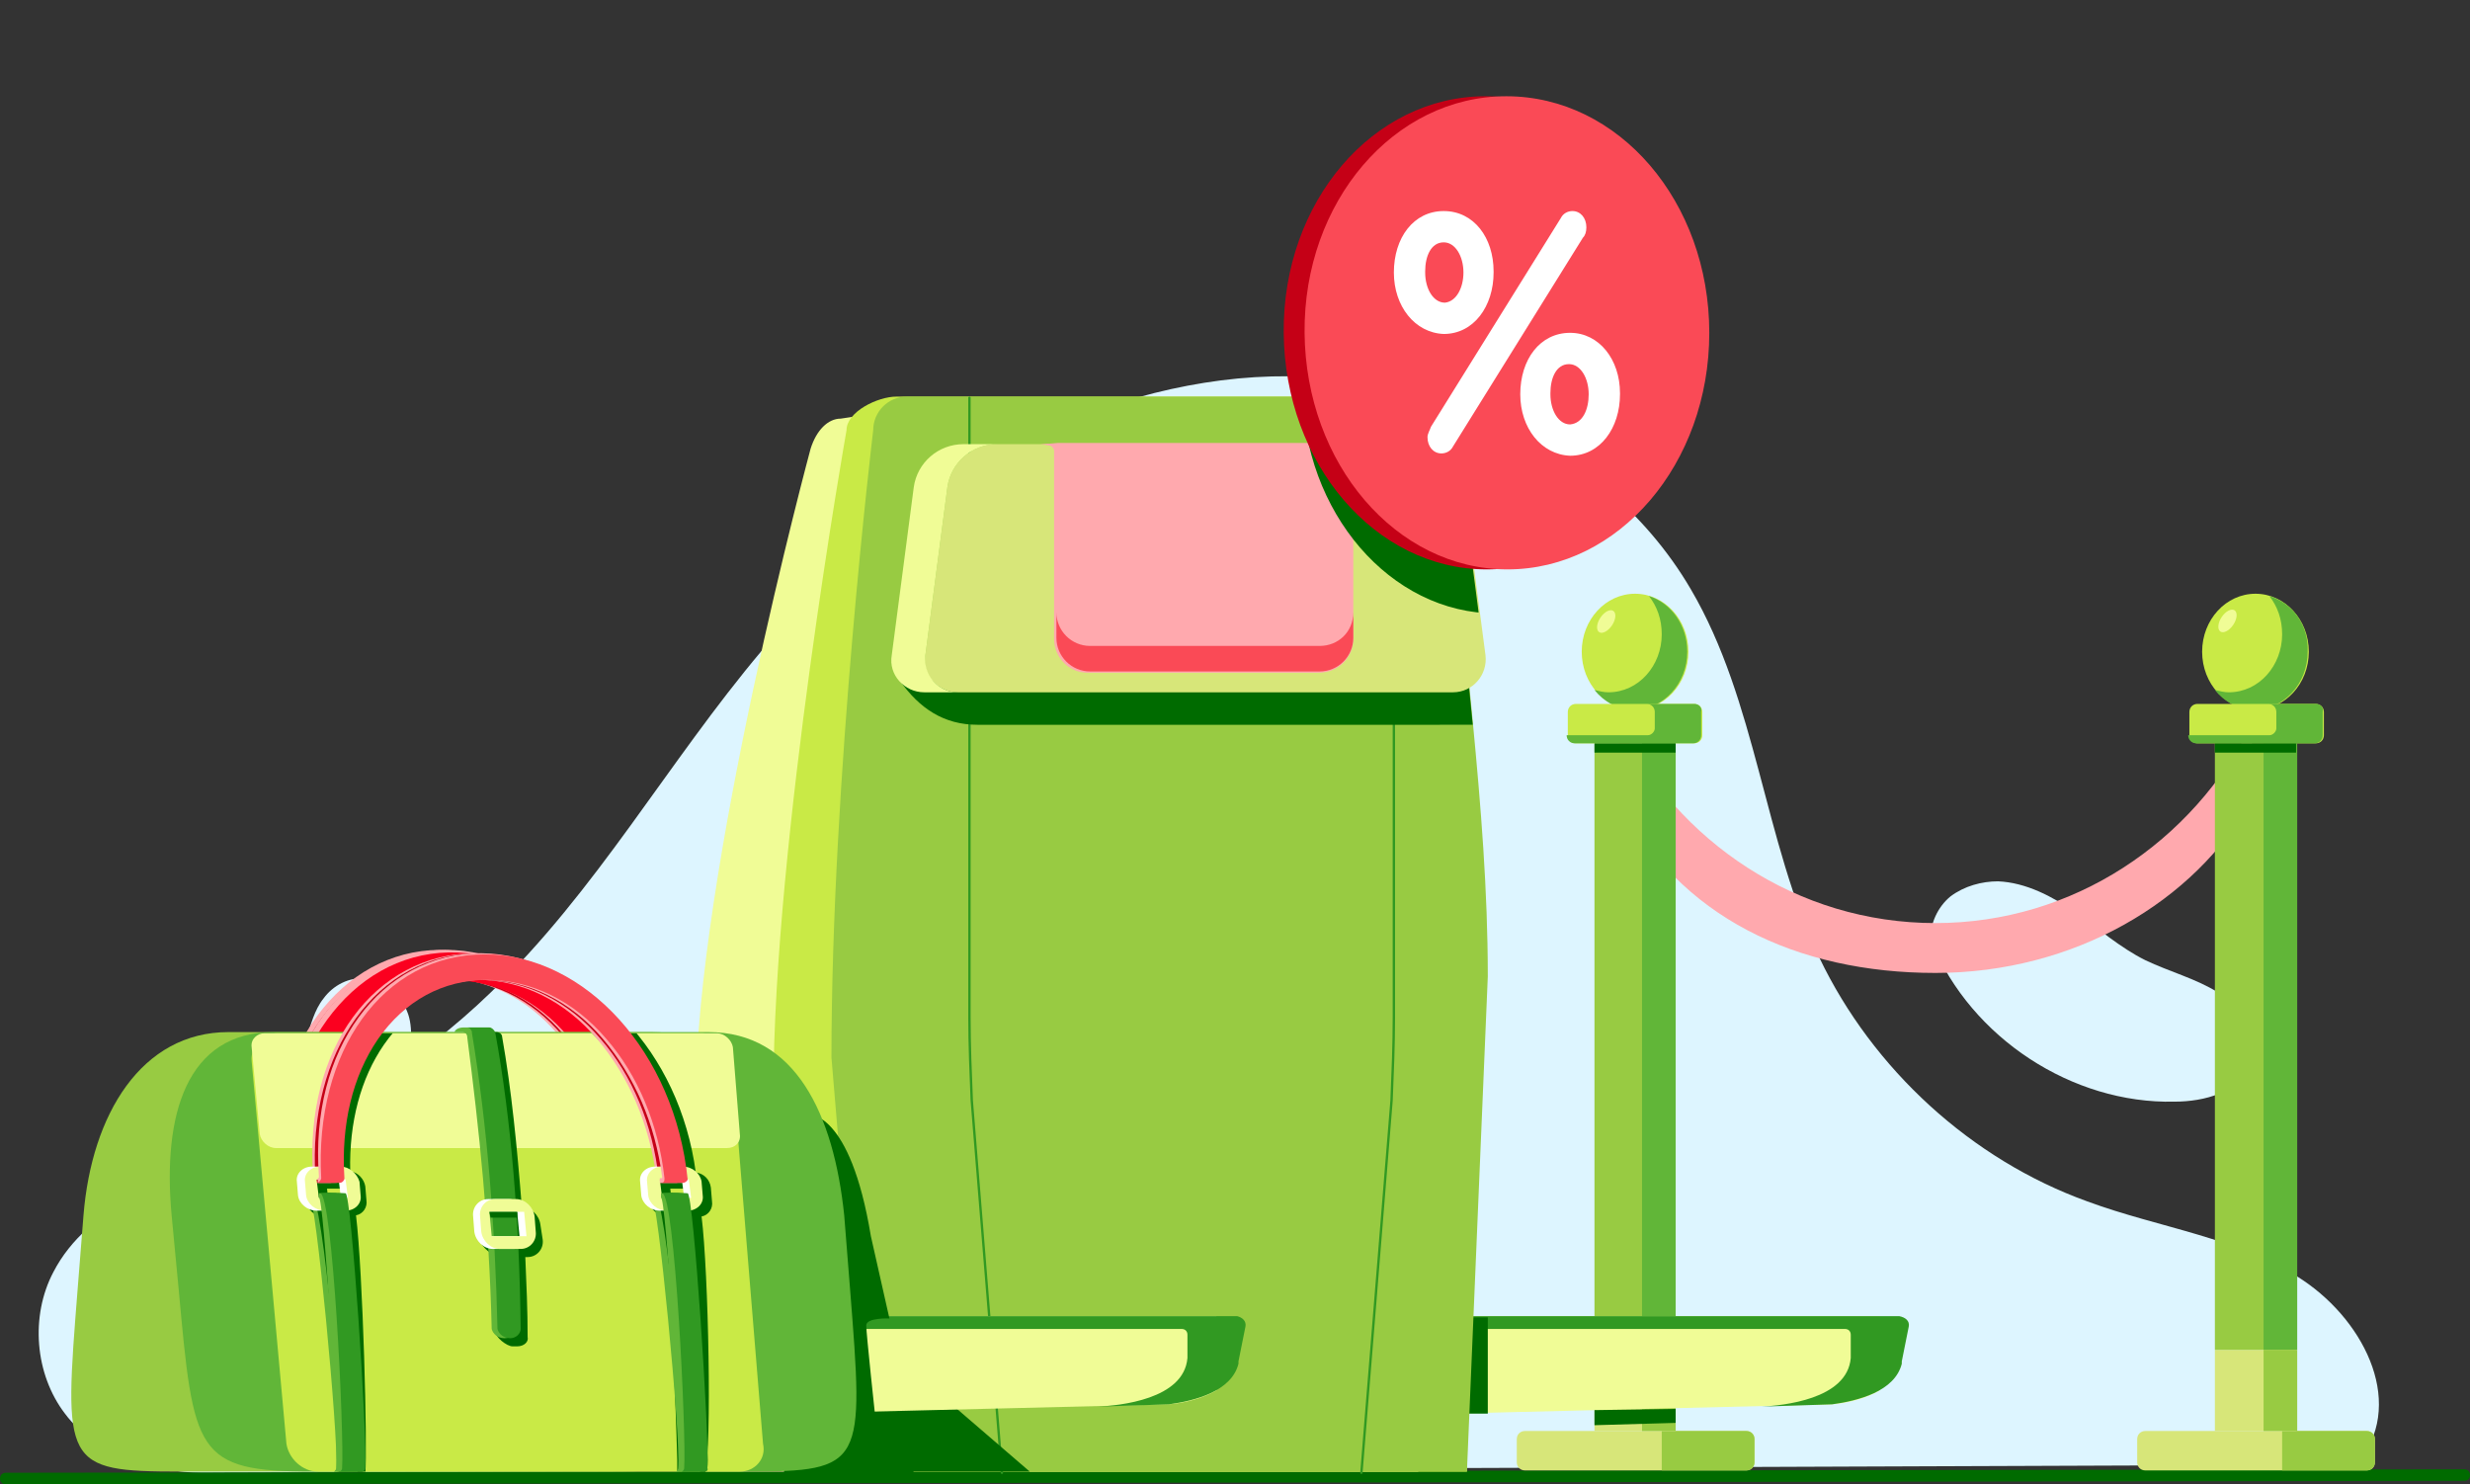 <?xml version="1.0" encoding="utf-8"?>
<!-- Generator: Adobe Illustrator 26.3.1, SVG Export Plug-In . SVG Version: 6.00 Build 0)  -->
<svg version="1.1" id="Layer_1" xmlns="http://www.w3.org/2000/svg" xmlns:xlink="http://www.w3.org/1999/xlink" x="0px" y="0px"
	 width="213px" height="128px" viewBox="0 0 213 128" style="enable-background:new 0 0 213 128;" xml:space="preserve">
<rect x="0" y="0" width="213" height="128" fill="#333333" stroke="none"/>
<style type="text/css">
	.st0{fill:none;}
	.st1{fill:#DCF4FD;}
	.st2{fill:#FF6A70;}
	.st3{fill:#E22935;}
	.st4{fill:#007341;}
	.st5{fill:#C8EA3A;}
	.st6{fill:#95CC3B;}
	.st7{fill:#0F8100;}
	.st8{fill:#5BB632;}
	.st9{fill:#F8F8E5;}
	.st10{fill:#DBF5FF;}
	.st11{fill:#24991C;}
	.st12{fill:none;stroke:#24991C;stroke-width:0.505;stroke-linecap:round;stroke-miterlimit:10;}
	.st13{clip-path:url(#SVGID_00000038381487412174082070000000126618221374286218_);fill:#006C00;}
	.st14{fill:#3EA4FF;}
	.st15{fill:#D7E775;}
	.st16{fill:none;stroke:#FF4A51;stroke-width:0.914;stroke-linecap:round;stroke-linejoin:round;stroke-miterlimit:10;}
	.st17{fill:none;stroke:#95CC3B;stroke-width:0.914;stroke-linecap:round;stroke-linejoin:round;stroke-miterlimit:10;}
	.st18{fill:#FFFFFF;stroke:#006B00;stroke-width:0.945;stroke-linecap:round;stroke-miterlimit:10;}
	.st19{fill:none;stroke:#006B00;stroke-width:1.02;stroke-linecap:round;stroke-miterlimit:10;}
	.st20{fill:none;stroke:#006B00;stroke-width:0.945;stroke-linecap:round;stroke-miterlimit:10;}
	.st21{fill:#006B00;}
	.st22{fill:#006C00;}
	.st23{fill:#FFA8AC;}
	.st24{fill:#FC4C56;}
	.st25{clip-path:url(#SVGID_00000176739325948627997810000014440197627575075462_);fill:#CA0004;}
	.st26{fill:#F9F9E8;stroke:#006C00;stroke-width:0.817;stroke-miterlimit:10;}
	.st27{fill:#FF4A51;}
	.st28{fill:#FFFFFF;}
	.st29{fill:#C70014;}
	.st30{fill:#FF4B51;}
	.st31{fill:#006C00;stroke:#006C00;stroke-linecap:round;stroke-linejoin:round;stroke-miterlimit:10;}
	.st32{fill:#FFFFFF;stroke:#006C00;stroke-linecap:round;stroke-linejoin:round;stroke-miterlimit:10;}
	.st33{fill:none;stroke:#006C00;stroke-linecap:round;stroke-linejoin:round;stroke-miterlimit:10;}
	.st34{fill:#FFFFFF;stroke:#006B00;stroke-width:0.945;stroke-linecap:round;stroke-linejoin:round;stroke-miterlimit:10;}
	.st35{fill:#E1F5FF;}
	.st36{clip-path:url(#SVGID_00000054234713940668538240000000103173093907246209_);}
	.st37{fill:none;stroke:#F0FC92;stroke-width:1.372;stroke-miterlimit:10;}
	.st38{fill:#FFA9AC;}
	.st39{fill:#FFFFFF;stroke:#006C00;stroke-width:1.307;stroke-linecap:round;stroke-miterlimit:10;}
	.st40{fill:none;stroke:#006C00;stroke-width:1.307;stroke-linecap:round;stroke-miterlimit:10;}
	.st41{fill:none;stroke:#95CC3B;stroke-width:0.916;stroke-linecap:round;stroke-miterlimit:10;}
	.st42{fill:#006C00;stroke:#006C00;stroke-linecap:round;stroke-miterlimit:10;}
	.st43{fill:#FFFFFF;stroke:#006C00;stroke-linecap:round;stroke-miterlimit:10;}
	.st44{fill:none;stroke:#006C00;stroke-linecap:round;stroke-miterlimit:10;}
	.st45{fill:none;stroke:#FFFFFF;stroke-linecap:round;stroke-miterlimit:10;}
	.st46{fill:none;stroke:#C8EA3A;stroke-width:2.323;stroke-linecap:round;stroke-miterlimit:10;}
	.st47{fill:none;stroke:#5BB632;stroke-width:3.484;stroke-linecap:square;stroke-miterlimit:10;}
	.st48{fill:#F0FC92;}
	.st49{fill:#006C00;stroke:#006C00;stroke-width:1.307;stroke-linecap:round;stroke-miterlimit:10;}
	.st50{fill:#FFA9AB;}
	.st51{fill:none;stroke:#24991C;stroke-linecap:round;stroke-miterlimit:10;}
	.st52{fill:#05BD00;}
	.st53{fill:#C4001A;}
	.st54{fill:#B7D800;}
	.st55{fill:#FF0006;}
	.st56{fill:#CA0004;}
	.st57{fill:none;stroke:#FF4A51;stroke-width:1.138;stroke-linecap:round;stroke-linejoin:round;stroke-miterlimit:10;}
	.st58{fill:none;stroke:#95CC3B;stroke-width:1.138;stroke-linecap:round;stroke-linejoin:round;stroke-miterlimit:10;}
	.st59{fill:#F9F9E8;}
	.st60{fill:#FFFFFF;stroke:#006C00;stroke-miterlimit:10;}
	.st61{fill:none;stroke:#006C00;stroke-miterlimit:10;}
	.st62{clip-path:url(#SVGID_00000172401123113627604960000007576337947425042562_);}
	.st63{fill:none;stroke:#006C00;stroke-width:1.124;stroke-linecap:round;stroke-miterlimit:10;}
	.st64{fill:none;stroke:#006C00;stroke-width:1.124;stroke-linecap:round;stroke-miterlimit:10;stroke-dasharray:1.048,2.148;}
	.st65{fill:none;stroke:#5BB632;stroke-width:1.035;stroke-linecap:round;stroke-miterlimit:10;}
	.st66{clip-path:url(#SVGID_00000085231121542430907370000002538683714677982341_);}
	.st67{fill:#006C00;stroke:#006C00;stroke-width:0.918;stroke-linecap:round;stroke-miterlimit:10;}
	.st68{fill:#FFFFFF;stroke:#006C00;stroke-width:1.148;stroke-linecap:round;stroke-miterlimit:10;}
	.st69{fill:#006C00;stroke:#006C00;stroke-width:1.148;stroke-linecap:round;stroke-miterlimit:10;}
	.st70{fill:#FFFFFF;stroke:#006C00;stroke-width:0.918;stroke-linecap:round;stroke-miterlimit:10;}
	.st71{fill:none;stroke:#006C00;stroke-width:1.148;stroke-linecap:round;stroke-miterlimit:10;}
	.st72{fill:none;stroke:#006C00;stroke-width:1.246;stroke-linecap:round;stroke-miterlimit:10;}
	.st73{fill:none;stroke:#006C00;stroke-width:1.297;stroke-linecap:round;stroke-miterlimit:10;}
	.st74{fill:none;stroke:#006C00;stroke-width:1.148;stroke-linecap:round;stroke-linejoin:round;stroke-miterlimit:10;}
	.st75{fill:#006C00;stroke:#006C00;stroke-width:0.942;stroke-linecap:round;stroke-linejoin:round;stroke-miterlimit:10;}
	.st76{clip-path:url(#SVGID_00000080923581846103898460000004195639814832919432_);}
	.st77{fill:#FFFFFF;stroke:#006C00;stroke-width:0.942;stroke-linecap:round;stroke-linejoin:round;stroke-miterlimit:10;}
	.st78{fill:none;stroke:#006C00;stroke-width:0.942;stroke-linecap:round;stroke-linejoin:round;stroke-miterlimit:10;}
	.st79{fill:none;stroke:#006C00;stroke-width:0.506;stroke-linecap:round;stroke-miterlimit:10;}
	.st80{fill:none;stroke:#E61B30;stroke-width:2.336;stroke-linecap:round;stroke-linejoin:round;stroke-miterlimit:10;}
	.st81{fill:none;stroke:#E61B30;stroke-linecap:round;stroke-linejoin:round;stroke-miterlimit:10;}
	.st82{fill:none;stroke:#F9F9E8;stroke-width:2.336;stroke-linecap:round;stroke-linejoin:round;stroke-miterlimit:10;}
	.st83{fill:none;stroke:#24991C;stroke-width:1.168;stroke-linecap:round;stroke-miterlimit:10;}
	.st84{clip-path:url(#SVGID_00000031188313711881428610000003029111372753877174_);}
	.st85{fill:none;stroke:#006C00;stroke-width:1.416;stroke-linecap:round;stroke-miterlimit:10;}
	.st86{fill:none;stroke:#F9F9E8;stroke-width:1.375;stroke-linecap:round;stroke-miterlimit:10;}
	.st87{fill:none;stroke:#F9F9E8;stroke-width:1.597;stroke-linecap:round;stroke-miterlimit:10;}
	.st88{fill:none;stroke:#F9F9E8;stroke-width:1.635;stroke-linecap:round;stroke-miterlimit:10;}
	.st89{clip-path:url(#SVGID_00000048503496633716580090000015231259830282679230_);}
	.st90{fill-rule:evenodd;clip-rule:evenodd;fill:none;}
	.st91{fill:#DDF5FF;}
	.st92{fill:#FA4A56;}
	.st93{fill:#C50016;}
	.st94{fill:#E61B30;}
	.st95{fill:#FFA9AE;}
	.st96{fill:#C9EA46;}
	.st97{fill:#98CB42;}
	.st98{fill-rule:evenodd;clip-rule:evenodd;fill:#61B638;}
	.st99{fill-rule:evenodd;clip-rule:evenodd;fill:#2C2A29;}
	.st100{fill-rule:evenodd;clip-rule:evenodd;fill:#E10812;}
	.st101{fill-rule:evenodd;clip-rule:evenodd;fill:#C6D102;}
	.st102{fill-rule:evenodd;clip-rule:evenodd;fill:#75B62B;}
	.st103{fill-rule:evenodd;clip-rule:evenodd;fill:#B50F0D;}
	.st104{fill-rule:evenodd;clip-rule:evenodd;fill:#1D1D1C;}
	.st105{fill:#61B638;}
	.st106{fill:#D7E679;}
	.st107{fill:#F0FC96;}
	.st108{fill:#319922;}
	.st109{fill:none;stroke:#319922;stroke-width:0.204;stroke-linecap:round;stroke-miterlimit:10;}
	.st110{fill:#FB001F;}
	.st111{clip-path:url(#SVGID_00000113320005733701655610000014319413075844459152_);fill:#006B00;}
	.st112{clip-path:url(#SVGID_00000026133419361321104260000000073205632237936262_);fill:#006B00;}
</style>
<g>
	<rect x="0" class="st0" width="212.9" height="128"/>
	<g>
		<g>
			<path class="st91" d="M166.6,81.3c3.4,8.2,12.1,13.9,20.9,13.7c1.3,0,2.7-0.2,3.9-0.7c1.2-0.6,2.3-1.6,2.7-2.9
				c0.6-2.2-0.9-4.5-2.8-5.8c-1.9-1.2-4.2-1.8-6.3-2.8c-2.2-1.1-4-2.7-6-4.1s-4.3-2.6-6.7-2.7c-1.4,0-2.9,0.4-4.1,1.3
				c-1.1,0.9-1.8,2.4-1.7,3.8"/>
		</g>
		<g>
			<path class="st91" d="M17.4,127c-4,0-9.2-1.6-11.8-5.1c-2.6-3.4-3-8.4-1-12.2c3-5.8,10-8,16.1-10.4c8-3.2,15.4-7.7,21.6-13.7
				c9.1-8.7,15.3-19.9,23.4-29.5c10.2-11.9,24.1-21.3,39.6-23.3s32.6,4.5,40.5,18c5.7,9.7,6.3,21.7,11.1,31.8
				c4.6,9.6,13.1,17.4,23.1,21c6.2,2.3,13.1,3.1,18.6,6.8s8.9,10.9,4.6,15.9L17.4,127z"/>
		</g>
		<g>
			<g>
				<path class="st91" d="M104.5,114.8c0.3,0,0.3-0.5,0-0.5C104.2,114.3,104.2,114.8,104.5,114.8L104.5,114.8z"/>
			</g>
		</g>
		<g>
			<g>
				<path class="st91" d="M104.3,113.7c0.3,0,0.3-0.5,0-0.5C104,113.2,104,113.7,104.3,113.7L104.3,113.7z"/>
			</g>
		</g>
		<g>
			<path class="st21" d="M212.5,127.7L0.5,128c-0.3,0-0.5-0.2-0.5-0.5s0.2-0.5,0.5-0.5l212-0.3c0.3,0,0.5,0.2,0.5,0.5
				S212.8,127.7,212.5,127.7z"/>
		</g>
		<g>
			<g>
				<g>
					<path class="st95" d="M139.6,62.4c5.1,10.2,15.4,17.2,27.3,17.2c11.9,0,22.2-7,27.3-17.2v6.5c-4.9,8.9-15.4,15-27.3,15
						c-11.9,0-22.2-4.8-27.3-15V62.4z"/>
				</g>
			</g>
			<g>
				<g>
					<ellipse class="st96" cx="194.5" cy="56.2" rx="4.6" ry="5"/>
					<path class="st105" d="M195.7,51.4c0.7,0.9,1.1,2,1.1,3.3c0,2.7-2,5-4.6,5c-0.4,0-0.8-0.1-1.2-0.2c0.8,1,2,1.7,3.4,1.7
						c2.5,0,4.6-2.2,4.6-5C199.1,53.9,197.7,52,195.7,51.4z"/>
					<path class="st106" d="M204.1,123.4H185c-0.4,0-0.7,0.3-0.7,0.7v2c0,0.4,0.3,0.7,0.7,0.7h19.1c0.4,0,0.7-0.3,0.7-0.7v-2
						C204.8,123.7,204.5,123.4,204.1,123.4z"/>
					<path class="st97" d="M204.1,123.4h-7.3v3.4h7.3c0.4,0,0.7-0.3,0.7-0.7v-2C204.8,123.7,204.5,123.4,204.1,123.4z"/>
					<path class="st96" d="M199.7,60.7h-10.2c-0.4,0-0.7,0.3-0.7,0.7v2c0,0.4,0.3,0.7,0.7,0.7h10.2c0.4,0,0.7-0.3,0.7-0.7v-2
						C200.4,61,200.1,60.7,199.7,60.7z"/>
					<rect x="191" y="116.4" class="st106" width="7" height="7"/>
					<rect x="191" y="64.1" class="st97" width="7" height="52.3"/>
					<rect x="195.2" y="64.1" class="st105" width="2.9" height="52.3"/>
					<rect x="191" y="64.1" class="st21" width="7" height="0.8"/>
					<rect x="195.2" y="116.4" class="st97" width="2.9" height="7"/>
					
						<ellipse transform="matrix(0.555 -0.832 0.832 0.555 40.876 183.624)" class="st107" cx="192.1" cy="53.6" rx="1.1" ry="0.6"/>
					<path class="st105" d="M199.7,60.7h-4.1c0.4,0,0.7,0.3,0.7,0.7v1.4c0,0.3-0.3,0.6-0.6,0.6h-7c0,0.4,0.3,0.7,0.7,0.7h6.1h4.1
						c0.4,0,0.7-0.3,0.7-0.7v-2C200.4,61,200.1,60.7,199.7,60.7z"/>
				</g>
			</g>
			<g>
				<g>
					<ellipse class="st96" cx="141" cy="56.2" rx="4.6" ry="5"/>
					<path class="st105" d="M142.2,51.4c0.7,0.9,1.1,2,1.1,3.3c0,2.7-2,5-4.6,5c-0.4,0-0.8-0.1-1.2-0.2c0.8,1,2,1.7,3.4,1.7
						c2.5,0,4.6-2.2,4.6-5C145.5,53.9,144.1,52,142.2,51.4z"/>
					<path class="st106" d="M150.6,123.4h-19.1c-0.4,0-0.7,0.3-0.7,0.7v2c0,0.4,0.3,0.7,0.7,0.7h19.1c0.4,0,0.7-0.3,0.7-0.7v-2
						C151.3,123.7,151,123.4,150.6,123.4z"/>
					<path class="st97" d="M150.6,123.4h-7.3v3.4h7.3c0.4,0,0.7-0.3,0.7-0.7v-2C151.3,123.7,151,123.4,150.6,123.4z"/>
					<path class="st96" d="M146.1,60.7h-10.2c-0.4,0-0.7,0.3-0.7,0.7v2c0,0.4,0.3,0.7,0.7,0.7h10.2c0.4,0,0.7-0.3,0.7-0.7v-2
						C146.8,61,146.5,60.7,146.1,60.7z"/>
					<rect x="137.5" y="116.4" class="st106" width="7" height="7"/>
					<rect x="137.5" y="64.1" class="st97" width="7" height="52.3"/>
					<rect x="141.6" y="64.1" class="st105" width="2.9" height="52.3"/>
					<rect x="137.5" y="64.1" class="st21" width="7" height="0.8"/>
					<rect x="141.6" y="116.4" class="st97" width="2.9" height="7"/>
					
						<ellipse transform="matrix(0.555 -0.832 0.832 0.555 17.049 139.079)" class="st107" cx="138.5" cy="53.6" rx="1.1" ry="0.6"/>
					<path class="st105" d="M146.1,60.7H142c0.4,0,0.7,0.3,0.7,0.7v1.4c0,0.3-0.3,0.6-0.6,0.6h-7c0,0.4,0.3,0.7,0.7,0.7h6.1h4.1
						c0.4,0,0.7-0.3,0.7-0.7v-2C146.8,61,146.5,60.7,146.1,60.7z"/>
				</g>
			</g>
		</g>
		<g>
			<g>
				<path class="st107" d="M162.1,113.6v6.3c-1.2,0.7-2.8,1.1-4.1,1.2l-40.9,1c-2.1,0-3.7-1.7-3.7-3.7v-1.1c0-1.8,1.3-3.3,3-3.7
					c0.3-0.1,0.5-0.1,0.8-0.1H162.1z"/>
				<g>
					<path class="st108" d="M164.6,114.4l-0.6,3l0,0.2c0,0,0,0,0,0c-0.6,2.4-3.8,3.2-6,3.5l-6.1,0.2c1.8-0.1,7.4-0.6,7.7-4.2l0-2
						c0-0.3-0.2-0.5-0.5-0.5h-44.5c0-0.6,1.5-1.1,2.1-1.1h47.1C164.3,113.6,164.7,113.9,164.6,114.4z"/>
					<path class="st108" d="M151.8,121.3l-0.4,0C151.4,121.3,151.5,121.3,151.8,121.3z"/>
				</g>
				<polygon class="st21" points="128.3,113.6 126.1,113.6 126.1,121.9 128.3,121.9 				"/>
			</g>
			<g>
				<path class="st107" d="M122.3,126.9H60.2L60,94.7c0-19.3,9.9-56,9.9-56c0.5-1.6,1.5-2.6,2.6-2.6l4-0.6H116
					c1.6,0,2.9,1.3,2.9,2.9l2.4,24.5c0.7,7.3,1,14.6,1,22L122.3,126.9z"/>
				<path class="st96" d="M126.5,126.9H68.7l-2-32.9c0-21.3,6.3-56.9,6.3-56.9c0-1.6,2.7-2.9,4.3-2.9h43.5c1.6,0,2.9,1.3,2.9,2.9
					l2.4,25.1c0.7,7.3,1,14.6,1,22L126.5,126.9z"/>
				<path class="st97" d="M126.5,126.9H74.7l-3-35.7c0-24.2,3.6-54.1,3.6-54.1c0-1.6,1.3-2.9,2.9-2.9h43.5c1.6,0,2.9,1.3,2.9,2.9
					l2.4,25.1c0.7,7.3,1.3,14.6,1.3,22L126.5,126.9z"/>
				<path class="st109" d="M83.6,34.3v53.4c0,2.4,0.1,4.8,0.2,7.2l2.6,32.1"/>
				<path class="st109" d="M120.2,34.3v53.4c0,2.4-0.1,4.8-0.2,7.2l-2.6,32.1"/>
			</g>
			<path class="st21" d="M77.6,58.7L77.6,58.7c1.7,2.4,3.8,3.8,6.7,3.8H127l-0.5-5L77.6,58.7z"/>
			<g>
				<path class="st106" d="M86,38.3h35.9c2.1,0,4,1.6,4.3,3.7l1.9,14.5c0.2,1.7-1.1,3.2-2.8,3.2H82.6c-1.7,0-3.1-1.5-2.8-3.2
					L81.7,42C82,39.9,83.8,38.3,86,38.3z"/>
				<path class="st107" d="M79.8,56.5c-0.2,1.7,1.1,3.2,2.8,3.2h-2.9c-1.7,0-3.1-1.5-2.8-3.2L78.8,42c0.3-2.1,2.1-3.7,4.3-3.7H86
					c-2.2,0-4,1.6-4.3,3.7L79.8,56.5z"/>
				<path class="st95" d="M93.7,58h19.8c1.6,0,2.9-1.3,2.9-2.9V38.9c0-0.3-0.3-0.6-0.6-0.6H90.9l-1.2,0l0.7,0.1
					c0.3,0,0.5,0.3,0.5,0.5v16.2C90.9,56.7,92.2,58,93.7,58z"/>
				<path class="st95" d="M94,58h19.8c1.6,0,2.9-1.3,2.9-2.9V38.9c0-0.3-0.4-0.7-0.7-0.7H91.2L90,38.3l0.7,0.1
					c0.3,0,0.5,0.3,0.5,0.5v16.2C91.2,56.7,92.5,58,94,58z"/>
				<path class="st92" d="M113.8,55.7H94c-1.6,0-2.9-1.3-2.9-2.9v2.2c0,1.6,1.3,2.9,2.9,2.9h19.8c1.6,0,2.9-1.3,2.9-2.9v-2.2
					C116.7,54.5,115.4,55.7,113.8,55.7z"/>
			</g>
			<path class="st21" d="M58,117.3c0,5.1,3,5.3,3,5.3l13.5,1.1l3.6,3.2h10.7l-6.5-5.6L58,117.3z"/>
			<g>
				<path class="st107" d="M104.9,113.6v6.3c-1.2,0.7-2.8,1.1-4.1,1.2l-40.9,1c-2.1,0-3.7-1.7-3.7-3.7v-1.1c0-1.8,1.3-3.3,3-3.7
					c0.3-0.1,0.5-0.1,0.8-0.1H104.9z"/>
				<g>
					<path class="st108" d="M107.4,114.4l-0.6,3l0,0.2c0,0,0,0,0,0c-0.6,2.4-3.8,3.2-6,3.5l-6.1,0.2c1.8-0.1,7.4-0.6,7.7-4.2l0-2
						c0-0.3-0.2-0.5-0.5-0.5H57.5c0-0.6,1.5-1.1,2.1-1.1h47.1C107.1,113.6,107.5,113.9,107.4,114.4z"/>
					<path class="st108" d="M94.6,121.3l-0.4,0C94.2,121.3,94.3,121.3,94.6,121.3z"/>
				</g>
			</g>
		</g>
		<polygon class="st21" points="144.5,122.7 137.5,122.9 137.5,121.6 144.5,121.5 		"/>
		<path class="st21" d="M69.7,96.1c0,0,3.6-0.4,5.4,10.5l1.6,7.1c0,0-2-0.1-2,0.6c0,0.7,0.8,8.1,0.8,8.1l2.6,0c0,0,1.7,4.3,0.4,4.7
			H67.6L69.7,96.1z"/>
		<g>
			<g>
				<path class="st35" d="M35.2,92c-1.5,6.1-5.4,11.5-11.1,15.4c-1.6,1.1-3.4,2-5.5,2.2s-4.6-0.5-5.7-2.1c-1.1-1.6-0.5-3.5,0.8-4.9
					c1.3-1.3,3.1-2.2,4.7-3.2c3.8-2.4,6.7-5.9,8-9.8c0.4-1.2,0.7-2.5,1.5-3.5c0.8-1.1,2.2-1.9,3.7-1.7c1.7,0.2,3,1.5,3.5,2.8
					C35.7,88.6,35.4,90.6,35.2,92z"/>
			</g>
			<g>
				<g>
					<g>
						<g>
							<path class="st95" d="M54.7,103.6l-2-0.2c0-0.1,0-0.4,0-0.4l0.1,0c0.1,0,0.1,0,0.1-0.1c-0.1-4.6-1.4-8.9-3.8-12.4
								c-2.5-3.6-5.9-5.7-9.7-6.1c-3.8-0.4-7.3,1-9.9,4c-2.5,2.9-4,7-4.1,11.6c0,0.2-0.2,0.4-0.4,0.4l-1.6-0.2c0-0.1,0-0.2,0-0.4
								l0,0c0.1,0,0.1,0,0.1-0.2c0.4-10.9,7.3-18.6,16-17.6C48.3,83,55,92.5,54.7,103.6z"/>
						</g>
						<g>
							<path class="st93" d="M54.8,103.6l-1.9-0.2c0.3,0,0.3-0.2,0.3-0.3c0-4.6-1.3-9.1-3.7-12.5c-2.5-3.6-5.9-5.7-9.7-6.1
								s-7.3,1-9.9,4c-2.5,2.9-4,7-4.1,11.6c0,0.2-0.2,0.4-0.4,0.4l-1.6-0.2c0,0-0.3,0-0.3,0s0.3-0.1,0.3-0.4
								c0.5-10.9,7.3-18.7,16-17.8c8.7,0.9,15.4,10.2,15.3,21.1C55.2,103.5,55,103.6,54.8,103.6z"/>
						</g>
					</g>
					<g>
						<g>
							<path class="st95" d="M55.2,103.6l-2-0.2c0-0.1,0-0.4,0-0.4l0.1,0c0.1,0,0.1,0,0.1-0.1c-0.1-4.6-1.4-8.9-3.8-12.4
								c-2.5-3.6-5.9-5.7-9.7-6.1c-3.8-0.4-7.3,1-9.9,4c-2.5,2.9-4,7-4.1,11.6c0,0.2-0.2,0.4-0.4,0.4l-1.6-0.2c0-0.1,0-0.2,0-0.4
								l0,0c0.1,0,0.1,0,0.1-0.2c0.4-10.9,7.3-18.6,16-17.6C48.8,83.1,55.5,92.5,55.2,103.6z"/>
						</g>
						<g>
							<path class="st110" d="M55.3,103.7l-1.9-0.2c0.3,0,0.3-0.2,0.3-0.3c0-4.6-1.3-9.1-3.7-12.5c-2.5-3.6-5.9-5.7-9.7-6.1
								c-3.8-0.4-7.3,1-9.9,4c-2.5,2.9-4,7-4.1,11.6c0,0.2-0.2,0.4-0.4,0.4l-1.6-0.2c0,0-0.3,0-0.3,0s0.3-0.1,0.3-0.4
								c0.5-10.9,7.3-18.7,16-17.8c8.7,0.9,15.4,10.2,15.3,21.1C55.7,103.5,55.5,103.7,55.3,103.7z"/>
						</g>
					</g>
				</g>
				<path class="st97" d="M19.7,89h10.6h14.3h11.6c7.5,0,9.6,7.1,8.8,15.8l-0.6,6.3c-1.3,14.2-1.4,15.8-11.6,15.8H41.3H27.1H15.6
					c-10.2,0-10.1-0.6-8.9-15.8l0.5-6.3C7.9,96.1,12.2,89,19.7,89z"/>
				<path class="st105" d="M61.1,89H49.5H35.2H23.6c-7.5,0-9.6,7.1-8.8,15.8l0.6,6.3c1.3,14.2,1.4,15.8,11.6,15.8h11.6h14.2h11.6
					c10.2,0,10.1-0.6,8.9-15.8l-0.5-6.3C71.9,96.1,68.6,89,61.1,89z"/>
				<path class="st96" d="M63.8,126.9H27.4c-1.3,0-2.5-1.1-2.7-2.4l-3-33c-0.1-1.3,0.9-2.4,2.2-2.4h36.6c1.4,0,2.5,1.1,2.6,2.4
					l2.7,33C66.1,125.8,65.1,126.9,63.8,126.9z"/>
				<path class="st107" d="M62.7,99H23.8c-0.7,0-1.3-0.6-1.4-1.2l-0.7-7.5c-0.1-0.7,0.5-1.2,1.1-1.2h39c0.7,0,1.3,0.6,1.4,1.2
					l0.6,7.5C63.9,98.5,63.4,99,62.7,99z"/>
				<path class="st21" d="M46.6,105.6c-0.1-0.8-0.8-1.5-1.6-1.5H45c-0.4-5.1-0.9-10.2-1.7-14.7c0-0.2-0.2-0.4-0.5-0.4h0l-2.6,0
					c0,0,0.4-0.1,0.5,0.4c0.6,4.5,1.4,9.9,1.8,14.8c-0.6,0.1-1.3,0.6-1.2,1.3l0,1.2c0.1,0.7,0.9,1.4,1.5,1.6
					c0.1,2.3-0.2,4.2-0.1,6.5c0,0.5,1,1.3,1.5,1.3c0.1,0,0.3,0,0.4,0c0.6,0,1-0.4,0.9-0.8c0-2.3-0.1-4.6-0.2-6.9h0.2
					c0.8,0,1.4-0.7,1.3-1.5L46.6,105.6z M45,105.1h0.1l0.2,2.1h-0.2C45.1,106.6,45.1,105.9,45,105.1z"/>
				<g>
					<g>
						<path class="st105" d="M43.5,115.4L43.5,115.4c-0.6,0-1-0.4-1.1-0.8c-0.2-8.9-1.1-17.4-2.1-25.1C40.3,89,39.9,89,39.9,89h-0.7
							c0-0.1,0.2-0.4,0.8-0.4h2.2c1.4,7.7,2.2,16.7,2.2,26C44.5,115,44.1,115.4,43.5,115.4z"/>
					</g>
					<g>
						<path class="st108" d="M44,115.4L44,115.4c-0.6,0-1-0.4-1.1-0.8c-0.2-8.9-0.9-17.7-2.2-25.5c0-0.1,0-0.2-0.1-0.3
							c-0.1-0.2-0.3-0.2-0.3-0.2h0.3h1.6c0.2,0,0.4,0.2,0.5,0.4c1.4,7.6,2.1,16.5,2.2,25.6C44.9,115,44.5,115.4,44,115.4z"/>
					</g>
					<path class="st28" d="M44.6,104.5l0.2,2.1h-3l-0.2-2.1H44.6 M43.9,103.4h-1.8c-0.8,0-1.4,0.7-1.3,1.5l0.1,1.3
						c0.1,0.8,0.8,1.5,1.6,1.5h1.8c0.8,0,1.4-0.7,1.3-1.5l-0.1-1.3C45.4,104.1,44.7,103.4,43.9,103.4L43.9,103.4z"/>
					<path class="st107" d="M45.2,104.5l0.2,2.1h-3l-0.2-2.1H45.2 M44.5,103.4h-1.8c-0.8,0-1.4,0.7-1.3,1.5l0.1,1.3
						c0.1,0.8,0.8,1.5,1.6,1.5h1.8c0.8,0,1.4-0.7,1.3-1.5l-0.1-1.3C46,104.1,45.3,103.4,44.5,103.4L44.5,103.4z"/>
				</g>
				<g>
					<defs>
						<path id="SVGID_00000150063906101354213310000002707221385282775983_" d="M63.8,126.9H27.4c-1.3,0-2.5-1.1-2.7-2.4l-3-33
							c-0.1-1.3,0.9-2.4,2.2-2.4h36.6c1.4,0,2.5,1.1,2.6,2.4l2.7,33C66.1,125.8,65.1,126.9,63.8,126.9z"/>
					</defs>
					<clipPath id="SVGID_00000118365622710325278270000015179780817634430109_">
						<use xlink:href="#SVGID_00000150063906101354213310000002707221385282775983_"  style="overflow:visible;"/>
					</clipPath>
					<path style="clip-path:url(#SVGID_00000118365622710325278270000015179780817634430109_);fill:#006B00;" d="M60.5,104.9
						c0.6-0.1,1-0.7,0.9-1.3l-0.1-1.2c-0.1-0.7-0.6-1.2-1.3-1.3c-1.4-10.4-8.9-18.3-17.4-18.3c-0.1,0-0.1,0-0.2,0
						c-0.1,0-0.1,0-0.2,0c0,0-0.1,0-0.1,0c0,0-0.1,0-0.1,0c-0.1,0-0.1,0-0.2,0c-0.1,0-0.1,0-0.2,0c-8.5,0-14.5,7.9-14.1,18.3
						c-0.8,0-1.3,0.6-1.2,1.3l0.1,1.2c0.1,0.6,0.6,1.2,1.3,1.3c0.6,3.8,1.2,16.4,1.4,20.9c0,0.6,0,1.1,0,1.3c0,0.2-0.2,0.3-0.2,0.3
						h0h0.4h0h1.5h0h0.4h0c0,0,0.2-0.1,0.3-0.3c0.2-2.2-0.2-17.4-0.8-22.3c0.6-0.1,1-0.7,0.9-1.3l-0.1-1.2c-0.1-0.6-0.6-1.2-1.3-1.3
						c-0.1-4.2,0.9-8,2.9-10.9c2.2-3.2,5.4-4.9,9-5.1c3.6,0.1,7.1,1.9,9.9,5.1c2.5,2.9,4.3,6.7,5,10.9c-0.7,0-1.3,0.6-1.2,1.3
						l0.1,1.2c0.1,0.6,0.6,1.2,1.3,1.3c0.6,3.9,1.1,16.9,1.2,21.1c0,0.5,0,0.9,0,1.1c0,0.2-0.2,0.3-0.2,0.3h0h0.4h0h1.5h0h0.4h0
						c0,0,0.2-0.1,0.3-0.3C61.4,124.9,61.1,109.7,60.5,104.9z M59.8,103.4c-0.3,0-0.6,0-1,0c-0.2,0-0.5,0-0.9,0l-0.1-0.9l0,0h0.1
						h1.4h0.1h0.4L59.8,103.4z M29.2,103.4c-0.3,0-0.5,0-0.9,0l-0.1-0.9h0.1h0.3h1.1h0.4l0.1,0.9C29.9,103.4,29.6,103.4,29.2,103.4z
						"/>
				</g>
				<g>
					<g>
						<path class="st105" d="M30.8,126.9h-2c0,0,0.2-0.1,0.2-0.3c0.2-2.7-1.8-23.7-2.3-23.3l0-0.4h1.8c0.5,0,2.8,21.1,2.5,23.7
							C31,126.8,30.8,126.9,30.8,126.9z"/>
						<path class="st21" d="M31.2,126.9h-2c0,0,0.2-0.1,0.2-0.3c0.2-2.7-1.5-23.7-2.6-23.7c1.1-0.1,2.2,0,2.2,0
							c0.5,0,2.7,21.1,2.4,23.7C31.5,126.8,31.3,126.9,31.2,126.9z"/>
					</g>
					<g>
						<g>
							<path class="st95" d="M58.4,102h-2c0-0.1,0-0.4,0-0.4h0.1c0.1,0,0.1,0,0.1-0.1c-0.6-4.6-2.4-8.7-5.1-11.9
								c-2.8-3.3-6.5-5.1-10.3-5.1s-7.1,1.8-9.4,5.1c-2.2,3.2-3.2,7.4-2.9,12c0,0.2-0.2,0.4-0.4,0.4l-1.6,0c0-0.1,0-0.2,0-0.4h0
								c0.1,0,0.1,0,0.1-0.2c-0.8-10.9,5.3-19.2,14-19.2C49.8,82.3,57.5,90.9,58.4,102z"/>
						</g>
						<g>
							<path class="st93" d="M58.4,102h-1.9c0.3,0,0.3-0.2,0.3-0.4c-0.5-4.6-2.3-8.9-5-12c-2.8-3.3-6.5-5.1-10.3-5.1
								c-3.8,0-7.1,1.8-9.4,5.1c-2.2,3.2-3.2,7.4-2.9,12c0,0.2-0.2,0.4-0.4,0.4h-1.6c0,0-0.3,0-0.3,0s0.3-0.2,0.3-0.4
								c-0.7-10.9,5.3-19.4,14.1-19.4c8.7,0,16.4,8.5,17.5,19.4C58.8,101.8,58.6,102,58.4,102z"/>
						</g>
					</g>
					<path class="st28" d="M29.2,101.7l0.2,1.6h-2.5l-0.2-1.6H29.2 M28.7,100.6h-1.8c-0.8,0-1.4,0.6-1.3,1.3l0.1,1.2
						c0.1,0.7,0.8,1.3,1.6,1.3h1.8c0.8,0,1.4-0.6,1.3-1.3l-0.1-1.2C30.2,101.2,29.5,100.6,28.7,100.6L28.7,100.6z"/>
					<path class="st107" d="M29.8,101.7l0.2,1.6h-2.5l-0.2-1.6H29.8 M29.4,100.6h-1.8c-0.8,0-1.4,0.6-1.3,1.3l0.1,1.2
						c0.1,0.7,0.8,1.3,1.6,1.3h1.8c0.8,0,1.4-0.6,1.3-1.3l-0.1-1.2C30.8,101.2,30.1,100.6,29.4,100.6L29.4,100.6z"/>
					<g>
						<path class="st105" d="M30.8,126.9h-2c0,0,0.2-0.1,0.2-0.3c0.2-2.7-1.1-23.7-1.5-23.3l0-0.4h1.8c0.5,0,2,21.1,1.8,23.7
							C31,126.8,30.8,126.9,30.8,126.9z"/>
						<path class="st108" d="M31.3,126.9h-2c0,0,0.2-0.1,0.2-0.3c0.2-2.7-0.8-23.7-1.9-23.7c1.1-0.1,2.2,0,2.2,0
							c0.5,0,1.9,21.1,1.7,23.7C31.5,126.8,31.3,126.9,31.3,126.9z"/>
					</g>
					<g>
						<path class="st105" d="M60.3,126.9h-2c0,0,0.2-0.1,0.2-0.3c0.2-2.7-1.8-23.7-2.3-23.3l0-0.4h1.8c0.5,0,2.8,21.1,2.5,23.7
							C60.6,126.8,60.4,126.9,60.3,126.9z"/>
						<path class="st21" d="M60.8,126.9h-2c0,0,0.2-0.1,0.2-0.3c0.2-2.7-1.5-23.7-2.6-23.7c1.1-0.1,2.2,0,2.2,0
							c0.5,0,2.7,21.1,2.4,23.7C61,126.8,60.8,126.9,60.8,126.9z"/>
					</g>
					<path class="st28" d="M58.8,101.7l0.2,1.6h-2.5l-0.2-1.6H58.8 M58.3,100.6h-1.8c-0.8,0-1.4,0.6-1.3,1.3l0.1,1.2
						c0.1,0.7,0.8,1.3,1.6,1.3h1.8c0.8,0,1.4-0.6,1.3-1.3l-0.1-1.2C59.8,101.2,59.1,100.6,58.3,100.6L58.3,100.6z"/>
					<path class="st107" d="M59.4,101.7l0.2,1.6h-2.5l-0.2-1.6H59.4 M58.9,100.6h-1.8c-0.8,0-1.4,0.6-1.3,1.3l0.1,1.2
						c0.1,0.7,0.8,1.3,1.6,1.3h1.8c0.8,0,1.4-0.6,1.3-1.3l-0.1-1.2C60.4,101.2,59.7,100.6,58.9,100.6L58.9,100.6z"/>
					<g>
						<path class="st105" d="M60.3,126.9h-2c0,0,0.2-0.1,0.2-0.3c0.2-2.7-1.1-23.7-1.5-23.3l0-0.4h1.8c0.5,0,2,21.1,1.8,23.7
							C60.6,126.8,60.4,126.9,60.3,126.9z"/>
						<path class="st108" d="M60.8,126.9h-2c0,0,0.2-0.1,0.2-0.3c0.2-2.7-0.8-23.7-1.9-23.7c1.1-0.1,2.2,0,2.2,0
							c0.5,0,1.9,21.1,1.7,23.7C61.1,126.8,60.9,126.9,60.8,126.9z"/>
					</g>
					<g>
						<g>
							<path class="st95" d="M58.9,102h-2c0-0.1,0-0.4,0-0.4H57c0.1,0,0.1,0,0.1-0.1c-0.6-4.6-2.4-8.7-5.1-11.9
								c-2.8-3.3-6.5-5.1-10.3-5.1s-7.1,1.8-9.4,5.1c-2.2,3.2-3.2,7.4-2.9,12c0,0.2-0.2,0.4-0.4,0.4l-1.6,0c0-0.1,0-0.2,0-0.4h0
								c0.1,0,0.1,0,0.1-0.2c-0.8-10.9,5.3-19.2,14-19.2C50.3,82.3,58,90.9,58.9,102z"/>
						</g>
						<g>
							<path class="st92" d="M58.9,102H57c0.3,0,0.3-0.2,0.3-0.4c-0.5-4.6-2.3-8.9-5-12c-2.8-3.3-6.5-5.1-10.3-5.1
								c-3.8,0-7.1,1.8-9.4,5.1c-2.2,3.2-3.2,7.4-2.9,12c0,0.2-0.2,0.4-0.4,0.4h-1.6c0,0-0.3,0-0.3,0s0.3-0.2,0.3-0.4
								C27.1,90.7,33,82.3,41.8,82.3c8.7,0,16.4,8.5,17.5,19.4C59.3,101.8,59.1,102,58.9,102z"/>
						</g>
					</g>
				</g>
				<polygon class="st21" points="44.6,105 42.3,105 42.2,104.5 44.6,104.5 				"/>
			</g>
		</g>
		<g>
			<defs>
				<path id="SVGID_00000080904477406526910790000011916123428726723203_" d="M126.9,62.2l-0.3-2.8c1-0.6,1.6-1.6,1.4-2.8L126.1,42
					c-0.1-1-0.6-2-1.4-2.6l-0.2-2.3c0-1.6-1.3-2.9-2.9-2.9h-0.9h-0.5c0-0.1,0-0.1-0.1-0.1c-0.1,0-0.1,0-0.1,0.1H83.7
					c0-0.1,0-0.1-0.1-0.1c-0.1,0-0.1,0-0.1,0.1h-5.4h-0.9c-1.1,0-2.8,0.7-3.7,1.6L72.5,36c-1.2,0-2.1,1-2.6,2.6c0,0-9.9,36.7-9.9,56
					l0.2,32.2h8.6h6h11.7l0,0c0,0.1,0,0.1,0.1,0.1c0,0,0,0,0,0c0.1,0,0.1,0,0.1-0.1h30.7c0,0.1,0,0.1,0.1,0.1c0,0,0,0,0,0
					c0.1,0,0.1,0,0.1-0.1l0,0h4.8h4.3l1.7-42.8C128.3,76.8,127.6,69.5,126.9,62.2z"/>
			</defs>
			<clipPath id="SVGID_00000040537792659165524330000001382385278478323883_">
				<use xlink:href="#SVGID_00000080904477406526910790000011916123428726723203_"  style="overflow:visible;"/>
			</clipPath>
			<path style="clip-path:url(#SVGID_00000040537792659165524330000001382385278478323883_);fill:#006B00;" d="M130.6,14.1
				c-0.3,0-0.6,0-0.9,0.1c-0.3,0-0.6-0.1-0.9-0.1c-9.2,0-16.6,8.7-16.5,19.4c0.1,10.7,7.6,19.4,16.7,19.4c0.3,0,0.6,0,0.9-0.1
				c0.3,0,0.6,0.1,0.9,0.1c9.1,0,16.5-8.7,16.5-19.4S139.9,14.1,130.6,14.1z"/>
		</g>
		<g>
			<g>
				<g>
					<g>
						<g>
							<path class="st93" d="M128.1,8.3c9.7,0,17.5,9.1,17.5,20.4s-7.8,20.4-17.4,20.4c-9.6,0-17.4-9.1-17.5-20.4
								S118.4,8.3,128.1,8.3z"/>
						</g>
					</g>
				</g>
			</g>
			<g>
				<g>
					<g>
						<path class="st92" d="M129.9,8.3c9.7,0,17.5,9.1,17.5,20.4s-7.8,20.4-17.4,20.4s-17.4-9.1-17.5-20.4S120.2,8.3,129.9,8.3z"/>
						<path class="st28" d="M137,34L137,34c0-1.4-0.7-2.6-1.7-2.6c-1.1,0-1.6,1.2-1.6,2.5l0,0.1c0,1.4,0.7,2.6,1.7,2.6
							C136.5,36.5,137,35.3,137,34z M131.1,34L131.1,34c0-3,1.7-5.3,4.3-5.3c2.5,0,4.3,2.3,4.3,5.2l0,0.1c0,2.9-1.7,5.3-4.3,5.3
							C132.9,39.2,131.1,36.9,131.1,34z M123.4,36.8l11.2-18c0.2-0.4,0.6-0.6,1-0.6c0.7,0,1.2,0.6,1.2,1.4c0,0.4-0.1,0.7-0.3,0.9
							l-11.2,18c-0.2,0.4-0.6,0.6-1,0.6c-0.7,0-1.2-0.6-1.2-1.4C123.1,37.4,123.3,37.1,123.4,36.8z M126.2,23.5L126.2,23.5
							c0-1.4-0.7-2.6-1.7-2.6c-1.1,0-1.6,1.2-1.6,2.5l0,0.1c0,1.4,0.7,2.6,1.7,2.6C125.6,26,126.2,24.8,126.2,23.5z M120.2,23.5
							L120.2,23.5c0-3,1.7-5.3,4.3-5.3c2.6,0,4.3,2.3,4.3,5.2l0,0.1c0,2.9-1.7,5.3-4.3,5.3C122,28.7,120.2,26.4,120.2,23.5z"/>
					</g>
				</g>
			</g>
		</g>
	</g>
</g>
</svg>
